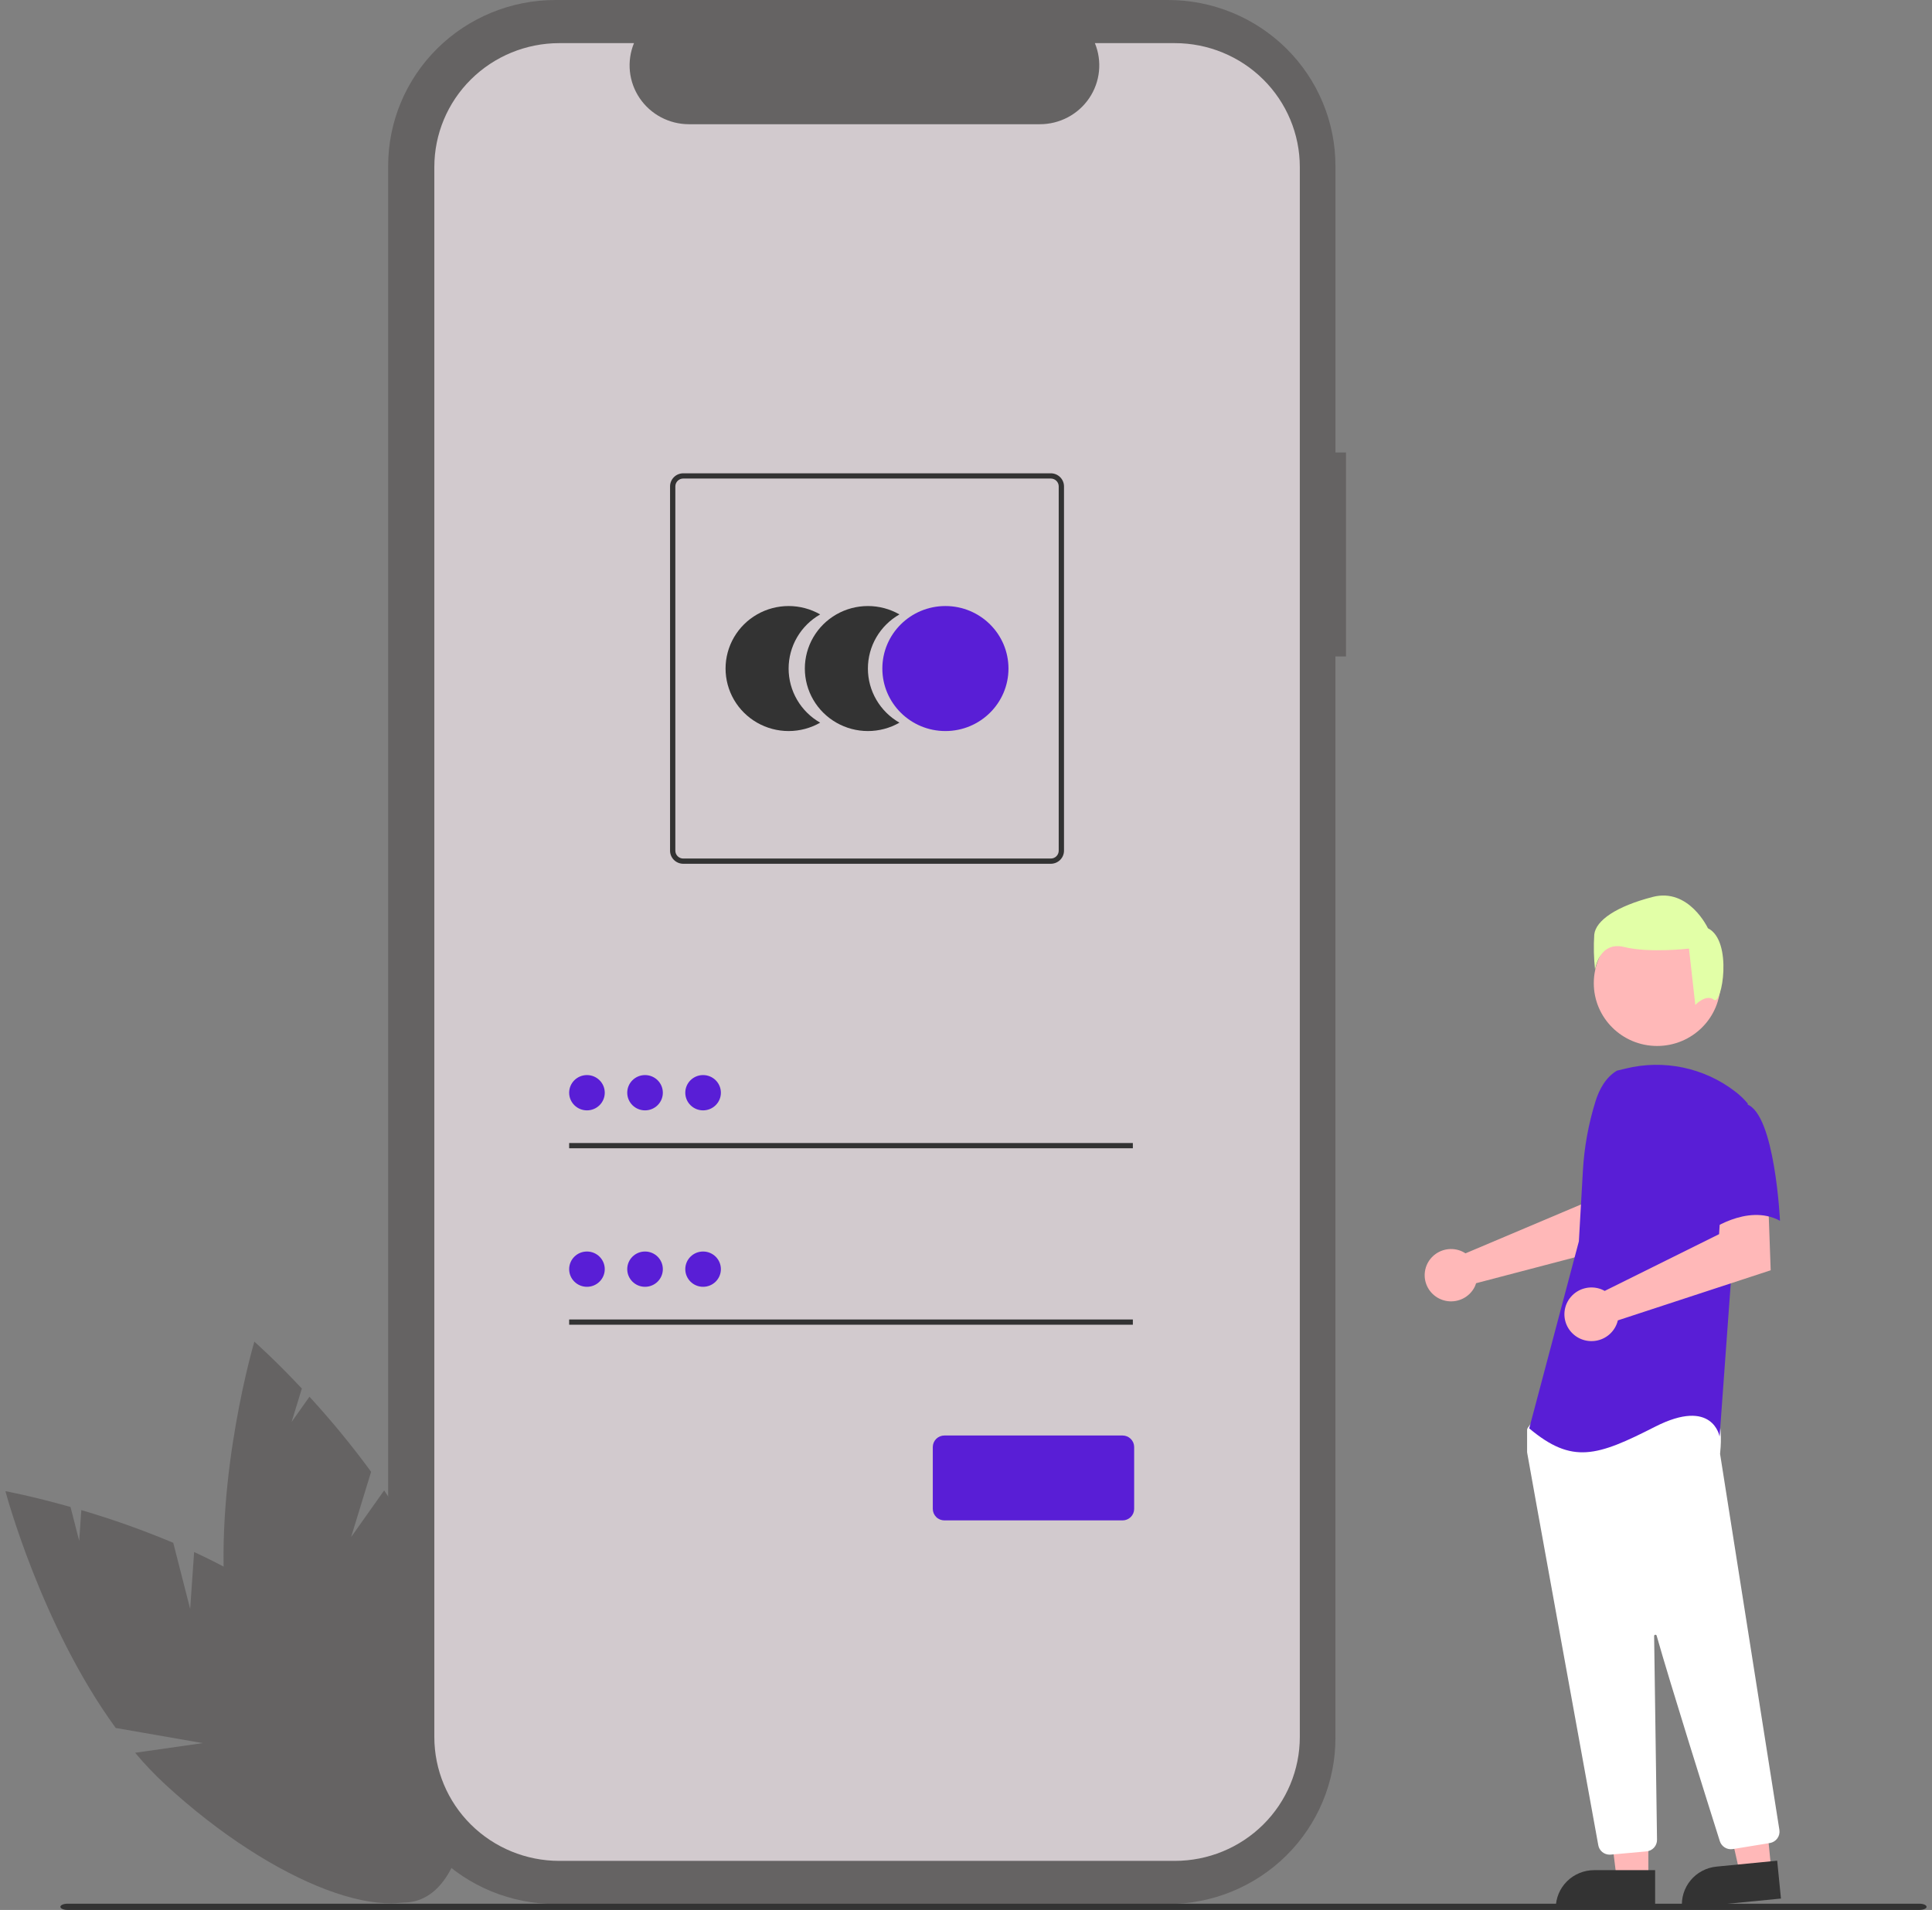 <svg width="178" height="176" viewBox="0 0 178 176" fill="none" xmlns="http://www.w3.org/2000/svg">
<rect x="0" y="0" width="178" height="176" fill="#808080" stroke="none"/>
<g clip-path="url(#clip0_6853_3954)">
<path d="M17.521 148.265L15.963 142.17C13.199 141.008 10.371 140.002 7.493 139.157L7.296 141.99L6.498 138.869C2.928 137.857 0.5 137.412 0.5 137.412C0.5 137.412 3.779 149.778 10.66 159.231L18.676 160.627L12.448 161.518C13.314 162.55 14.244 163.527 15.233 164.444C25.241 173.653 36.388 177.879 40.131 173.882C43.873 169.884 38.794 159.178 28.786 149.97C25.684 147.115 21.786 144.824 17.885 143.02L17.521 148.265Z" fill="#656363"/>
<path d="M32.347 141.644L34.191 135.628C32.43 133.217 30.534 130.907 28.511 128.708L26.866 131.033L27.81 127.952C25.281 125.258 23.434 123.633 23.434 123.633C23.434 123.633 19.795 135.899 20.755 147.517L26.89 152.82L21.093 150.391C21.296 151.718 21.583 153.032 21.952 154.324C25.718 167.336 33.057 176.665 38.345 175.161C43.632 173.657 44.867 161.89 41.101 148.877C39.934 144.843 37.792 140.885 35.392 137.342L32.347 141.644Z" fill="#656363"/>
<path d="M124.01 41.694H123.038V15.286C123.038 13.278 122.639 11.29 121.864 9.436C121.089 7.581 119.953 5.896 118.522 4.477C117.09 3.058 115.39 1.932 113.52 1.164C111.649 0.395 109.644 0 107.619 0H51.18C47.091 0 43.169 1.61 40.278 4.477C37.386 7.344 35.762 11.232 35.762 15.286V160.17C35.762 162.177 36.16 164.165 36.935 166.02C37.71 167.874 38.846 169.559 40.278 170.979C41.709 172.398 43.409 173.524 45.28 174.292C47.15 175.06 49.155 175.456 51.18 175.456H107.619C111.708 175.456 115.63 173.845 118.522 170.979C121.413 168.112 123.037 164.224 123.037 160.17V60.493H124.01L124.01 41.694Z" fill="#656363"/>
<path d="M108.241 3.975H100.874C101.213 4.799 101.343 5.692 101.251 6.577C101.159 7.462 100.85 8.31 100.349 9.049C99.849 9.787 99.173 10.392 98.381 10.81C97.59 11.228 96.706 11.447 95.809 11.447H63.476C62.579 11.447 61.695 11.228 60.904 10.81C60.112 10.391 59.436 9.787 58.936 9.048C58.435 8.31 58.126 7.462 58.034 6.577C57.943 5.692 58.072 4.799 58.411 3.975H51.53C48.476 3.975 45.547 5.178 43.388 7.319C41.229 9.459 40.016 12.363 40.016 15.39V160.064C40.016 163.092 41.229 165.995 43.388 168.136C45.547 170.277 48.476 171.48 51.53 171.48H108.241C111.295 171.48 114.224 170.277 116.383 168.136C118.542 165.995 119.755 163.092 119.755 160.064V15.39C119.755 12.363 118.542 9.459 116.383 7.319C114.223 5.178 111.295 3.975 108.241 3.975Z" fill="#FFF3F9" fill-opacity="0.71"/>
<path d="M72.657 61.606C72.657 60.595 72.926 59.601 73.436 58.726C73.946 57.85 74.68 57.123 75.564 56.618C74.68 56.112 73.678 55.846 72.658 55.846C71.638 55.846 70.636 56.112 69.753 56.617C68.87 57.123 68.136 57.85 67.626 58.725C67.116 59.601 66.848 60.595 66.848 61.606C66.848 62.617 67.116 63.61 67.626 64.486C68.136 65.362 68.87 66.089 69.753 66.594C70.636 67.1 71.638 67.366 72.658 67.366C73.678 67.366 74.68 67.099 75.564 66.594C74.68 66.089 73.946 65.362 73.436 64.486C72.926 63.611 72.657 62.617 72.657 61.606Z" fill="#333333"/>
<path d="M79.962 61.606C79.962 60.595 80.23 59.601 80.74 58.726C81.251 57.85 81.985 57.123 82.868 56.618C81.985 56.112 80.983 55.846 79.963 55.846C78.943 55.846 77.941 56.112 77.058 56.617C76.174 57.123 75.441 57.85 74.931 58.725C74.421 59.601 74.152 60.595 74.152 61.606C74.152 62.617 74.421 63.61 74.931 64.486C75.441 65.362 76.174 66.089 77.058 66.594C77.941 67.1 78.943 67.366 79.963 67.366C80.983 67.366 81.985 67.099 82.868 66.594C81.985 66.089 81.251 65.362 80.741 64.486C80.23 63.611 79.962 62.617 79.962 61.606Z" fill="#333333"/>
<path d="M87.103 67.366C90.312 67.366 92.913 64.787 92.913 61.606C92.913 58.425 90.312 55.846 87.103 55.846C83.894 55.846 81.293 58.425 81.293 61.606C81.293 64.787 83.894 67.366 87.103 67.366Z" fill="#591ED6"/>
<path d="M96.813 79.597H62.95C62.628 79.596 62.319 79.469 62.091 79.243C61.863 79.017 61.735 78.711 61.734 78.391V44.821C61.735 44.501 61.863 44.194 62.091 43.968C62.319 43.742 62.628 43.615 62.95 43.615H96.813C97.135 43.615 97.444 43.742 97.672 43.968C97.9 44.194 98.028 44.501 98.029 44.821V78.391C98.028 78.711 97.9 79.017 97.672 79.243C97.444 79.469 97.135 79.596 96.813 79.597ZM62.95 44.097C62.757 44.098 62.572 44.174 62.435 44.309C62.298 44.445 62.221 44.629 62.221 44.821V78.392C62.221 78.583 62.298 78.767 62.435 78.903C62.572 79.038 62.757 79.115 62.95 79.115H96.813C97.006 79.115 97.192 79.038 97.329 78.903C97.465 78.767 97.542 78.583 97.542 78.392V44.821C97.542 44.629 97.465 44.445 97.329 44.309C97.192 44.174 97.006 44.098 96.813 44.097H62.95Z" fill="#333333"/>
<path d="M104.373 105.33H52.438V105.813H104.373V105.33Z" fill="#333333"/>
<path d="M54.078 102.32C54.983 102.32 55.718 101.592 55.718 100.694C55.718 99.796 54.983 99.068 54.078 99.068C53.172 99.068 52.438 99.796 52.438 100.694C52.438 101.592 53.172 102.32 54.078 102.32Z" fill="#591ED6"/>
<path d="M104.373 121.59H52.438V122.072H104.373V121.59Z" fill="#333333"/>
<path d="M54.078 118.579C54.983 118.579 55.718 117.851 55.718 116.953C55.718 116.055 54.983 115.327 54.078 115.327C53.172 115.327 52.438 116.055 52.438 116.953C52.438 117.851 53.172 118.579 54.078 118.579Z" fill="#591ED6"/>
<path d="M103.424 140.105H87.011C86.727 140.104 86.455 139.993 86.255 139.794C86.055 139.595 85.942 139.326 85.941 139.045V133.342C85.942 133.061 86.055 132.791 86.255 132.592C86.455 132.394 86.727 132.282 87.011 132.281H103.424C103.707 132.282 103.979 132.394 104.179 132.592C104.38 132.791 104.493 133.061 104.493 133.342V139.045C104.493 139.326 104.38 139.595 104.179 139.794C103.979 139.993 103.707 140.104 103.424 140.105Z" fill="#591ED6"/>
<path d="M59.429 102.32C60.335 102.32 61.069 101.592 61.069 100.694C61.069 99.796 60.335 99.068 59.429 99.068C58.523 99.068 57.789 99.796 57.789 100.694C57.789 101.592 58.523 102.32 59.429 102.32Z" fill="#591ED6"/>
<path d="M64.777 102.32C65.683 102.32 66.417 101.592 66.417 100.694C66.417 99.796 65.683 99.068 64.777 99.068C63.871 99.068 63.137 99.796 63.137 100.694C63.137 101.592 63.871 102.32 64.777 102.32Z" fill="#591ED6"/>
<path d="M59.429 118.579C60.335 118.579 61.069 117.851 61.069 116.953C61.069 116.055 60.335 115.327 59.429 115.327C58.523 115.327 57.789 116.055 57.789 116.953C57.789 117.851 58.523 118.579 59.429 118.579Z" fill="#591ED6"/>
<path d="M64.777 118.579C65.683 118.579 66.417 117.851 66.417 116.953C66.417 116.055 65.683 115.327 64.777 115.327C63.871 115.327 63.137 116.055 63.137 116.953C63.137 117.851 63.871 118.579 64.777 118.579Z" fill="#591ED6"/>
<path d="M176.84 176H6.224C5.858 176 5.562 175.871 5.562 175.713C5.562 175.555 5.858 175.426 6.224 175.426H176.84C177.205 175.426 177.501 175.555 177.501 175.713C177.501 175.872 177.205 176 176.84 176Z" fill="#333333"/>
<path d="M134.685 115.31C134.802 115.363 134.914 115.425 135.02 115.495L145.679 110.985L146.059 108.202L150.318 108.176L150.066 114.56L135.998 118.248C135.969 118.345 135.933 118.44 135.892 118.533C135.689 118.963 135.362 119.324 134.952 119.571C134.542 119.817 134.068 119.938 133.589 119.919C133.11 119.899 132.648 119.74 132.26 119.46C131.873 119.181 131.577 118.794 131.41 118.349C131.243 117.903 131.213 117.419 131.323 116.957C131.433 116.494 131.678 116.074 132.028 115.749C132.378 115.425 132.817 115.21 133.289 115.131C133.762 115.053 134.248 115.115 134.685 115.31Z" fill="#FFB8B8"/>
<path d="M151.866 173.16H148.952L147.566 162.019L151.866 162.02L151.866 173.16Z" fill="#FFB8B8"/>
<path d="M146.874 172.334H152.492V175.842H143.336C143.336 174.911 143.709 174.019 144.372 173.362C145.035 172.704 145.935 172.334 146.874 172.334Z" fill="#333333"/>
<path d="M163.197 172.344L160.298 172.627L157.816 161.675L162.095 161.257L163.197 172.344Z" fill="#FFB8B8"/>
<path d="M158.146 172.008L163.737 171.462L164.084 174.952L154.972 175.842C154.926 175.384 154.972 174.921 155.107 174.48C155.242 174.039 155.463 173.629 155.758 173.273C156.052 172.917 156.415 172.622 156.825 172.405C157.234 172.188 157.683 172.053 158.146 172.008Z" fill="#333333"/>
<path d="M152.676 96.386C155.9 96.386 158.513 93.795 158.513 90.6C158.513 87.404 155.9 84.814 152.676 84.814C149.453 84.814 146.84 87.404 146.84 90.6C146.84 93.795 149.453 96.386 152.676 96.386Z" fill="#FFB8B8"/>
<path d="M148.303 170.907C148.053 170.907 147.81 170.82 147.618 170.661C147.426 170.502 147.297 170.28 147.254 170.036C145.746 161.737 140.817 134.603 140.699 133.851C140.696 133.834 140.695 133.816 140.695 133.799V131.776C140.695 131.702 140.718 131.63 140.762 131.57L141.413 130.666C141.444 130.623 141.484 130.587 141.531 130.561C141.579 130.536 141.631 130.521 141.685 130.519C145.397 130.346 157.555 129.841 158.142 130.568C158.732 131.299 158.524 133.514 158.476 133.951L158.478 133.997L163.94 168.626C163.983 168.903 163.914 169.184 163.749 169.411C163.584 169.637 163.335 169.79 163.057 169.836L159.646 170.393C159.392 170.434 159.131 170.383 158.912 170.249C158.693 170.115 158.53 169.908 158.452 169.665C157.396 166.322 153.858 155.078 152.632 150.727C152.625 150.699 152.607 150.675 152.583 150.66C152.559 150.644 152.53 150.638 152.501 150.642C152.473 150.646 152.447 150.66 152.428 150.682C152.409 150.703 152.399 150.731 152.399 150.76C152.46 154.907 152.609 165.489 152.66 169.144L152.665 169.537C152.667 169.804 152.569 170.062 152.389 170.26C152.209 170.457 151.96 170.581 151.693 170.606L148.403 170.902C148.369 170.905 148.336 170.907 148.303 170.907Z" fill="white"/>
<path d="M148.974 98.661C147.956 99.261 147.346 100.364 146.997 101.487C146.349 103.565 145.959 105.714 145.836 107.885L145.466 114.387L140.891 131.625C144.856 134.952 147.144 134.196 152.482 131.475C157.821 128.754 158.431 132.382 158.431 132.382L159.498 117.715L161.024 101.687C160.681 101.279 160.294 100.909 159.868 100.586C158.459 99.499 156.818 98.744 155.071 98.377C153.324 98.01 151.516 98.041 149.783 98.467L148.974 98.661Z" fill="#591ED6"/>
<path d="M147.489 118.791C147.612 118.837 147.731 118.892 147.846 118.957L158.384 113.728L158.559 110.895L162.906 110.597L163.139 117.055L149.056 121.673C148.941 122.162 148.679 122.604 148.304 122.942C147.929 123.279 147.459 123.496 146.957 123.562C146.455 123.629 145.944 123.542 145.493 123.314C145.042 123.085 144.672 122.726 144.431 122.284C144.191 121.842 144.092 121.338 144.148 120.839C144.204 120.34 144.411 119.87 144.743 119.491C145.075 119.111 145.516 118.841 146.006 118.716C146.497 118.591 147.014 118.617 147.489 118.791Z" fill="#FFB8B8"/>
<path d="M160.945 101.761C163.538 102.668 163.995 112.497 163.995 112.497C160.944 110.834 157.284 113.556 157.284 113.556C157.284 113.556 156.521 110.985 155.606 107.659C155.33 106.723 155.297 105.733 155.51 104.781C155.723 103.83 156.176 102.947 156.826 102.215C156.826 102.215 158.352 100.853 160.945 101.761Z" fill="#591ED6"/>
<path d="M157.911 92.13C157.184 91.553 156.192 92.602 156.192 92.602L155.61 87.411C155.61 87.411 151.974 87.843 149.647 87.267C147.32 86.691 146.957 89.358 146.957 89.358C146.837 88.28 146.812 87.195 146.884 86.113C147.029 84.816 148.92 83.518 152.265 82.653C155.61 81.787 157.355 85.537 157.355 85.537C159.683 86.69 158.638 92.707 157.911 92.13Z" fill="#E2FFA7"/>
</g>
<defs>
<clipPath id="clip0_6853_3954">
<rect width="177" height="176" fill="white" transform="translate(0.5)"/>
</clipPath>
</defs>
</svg>
